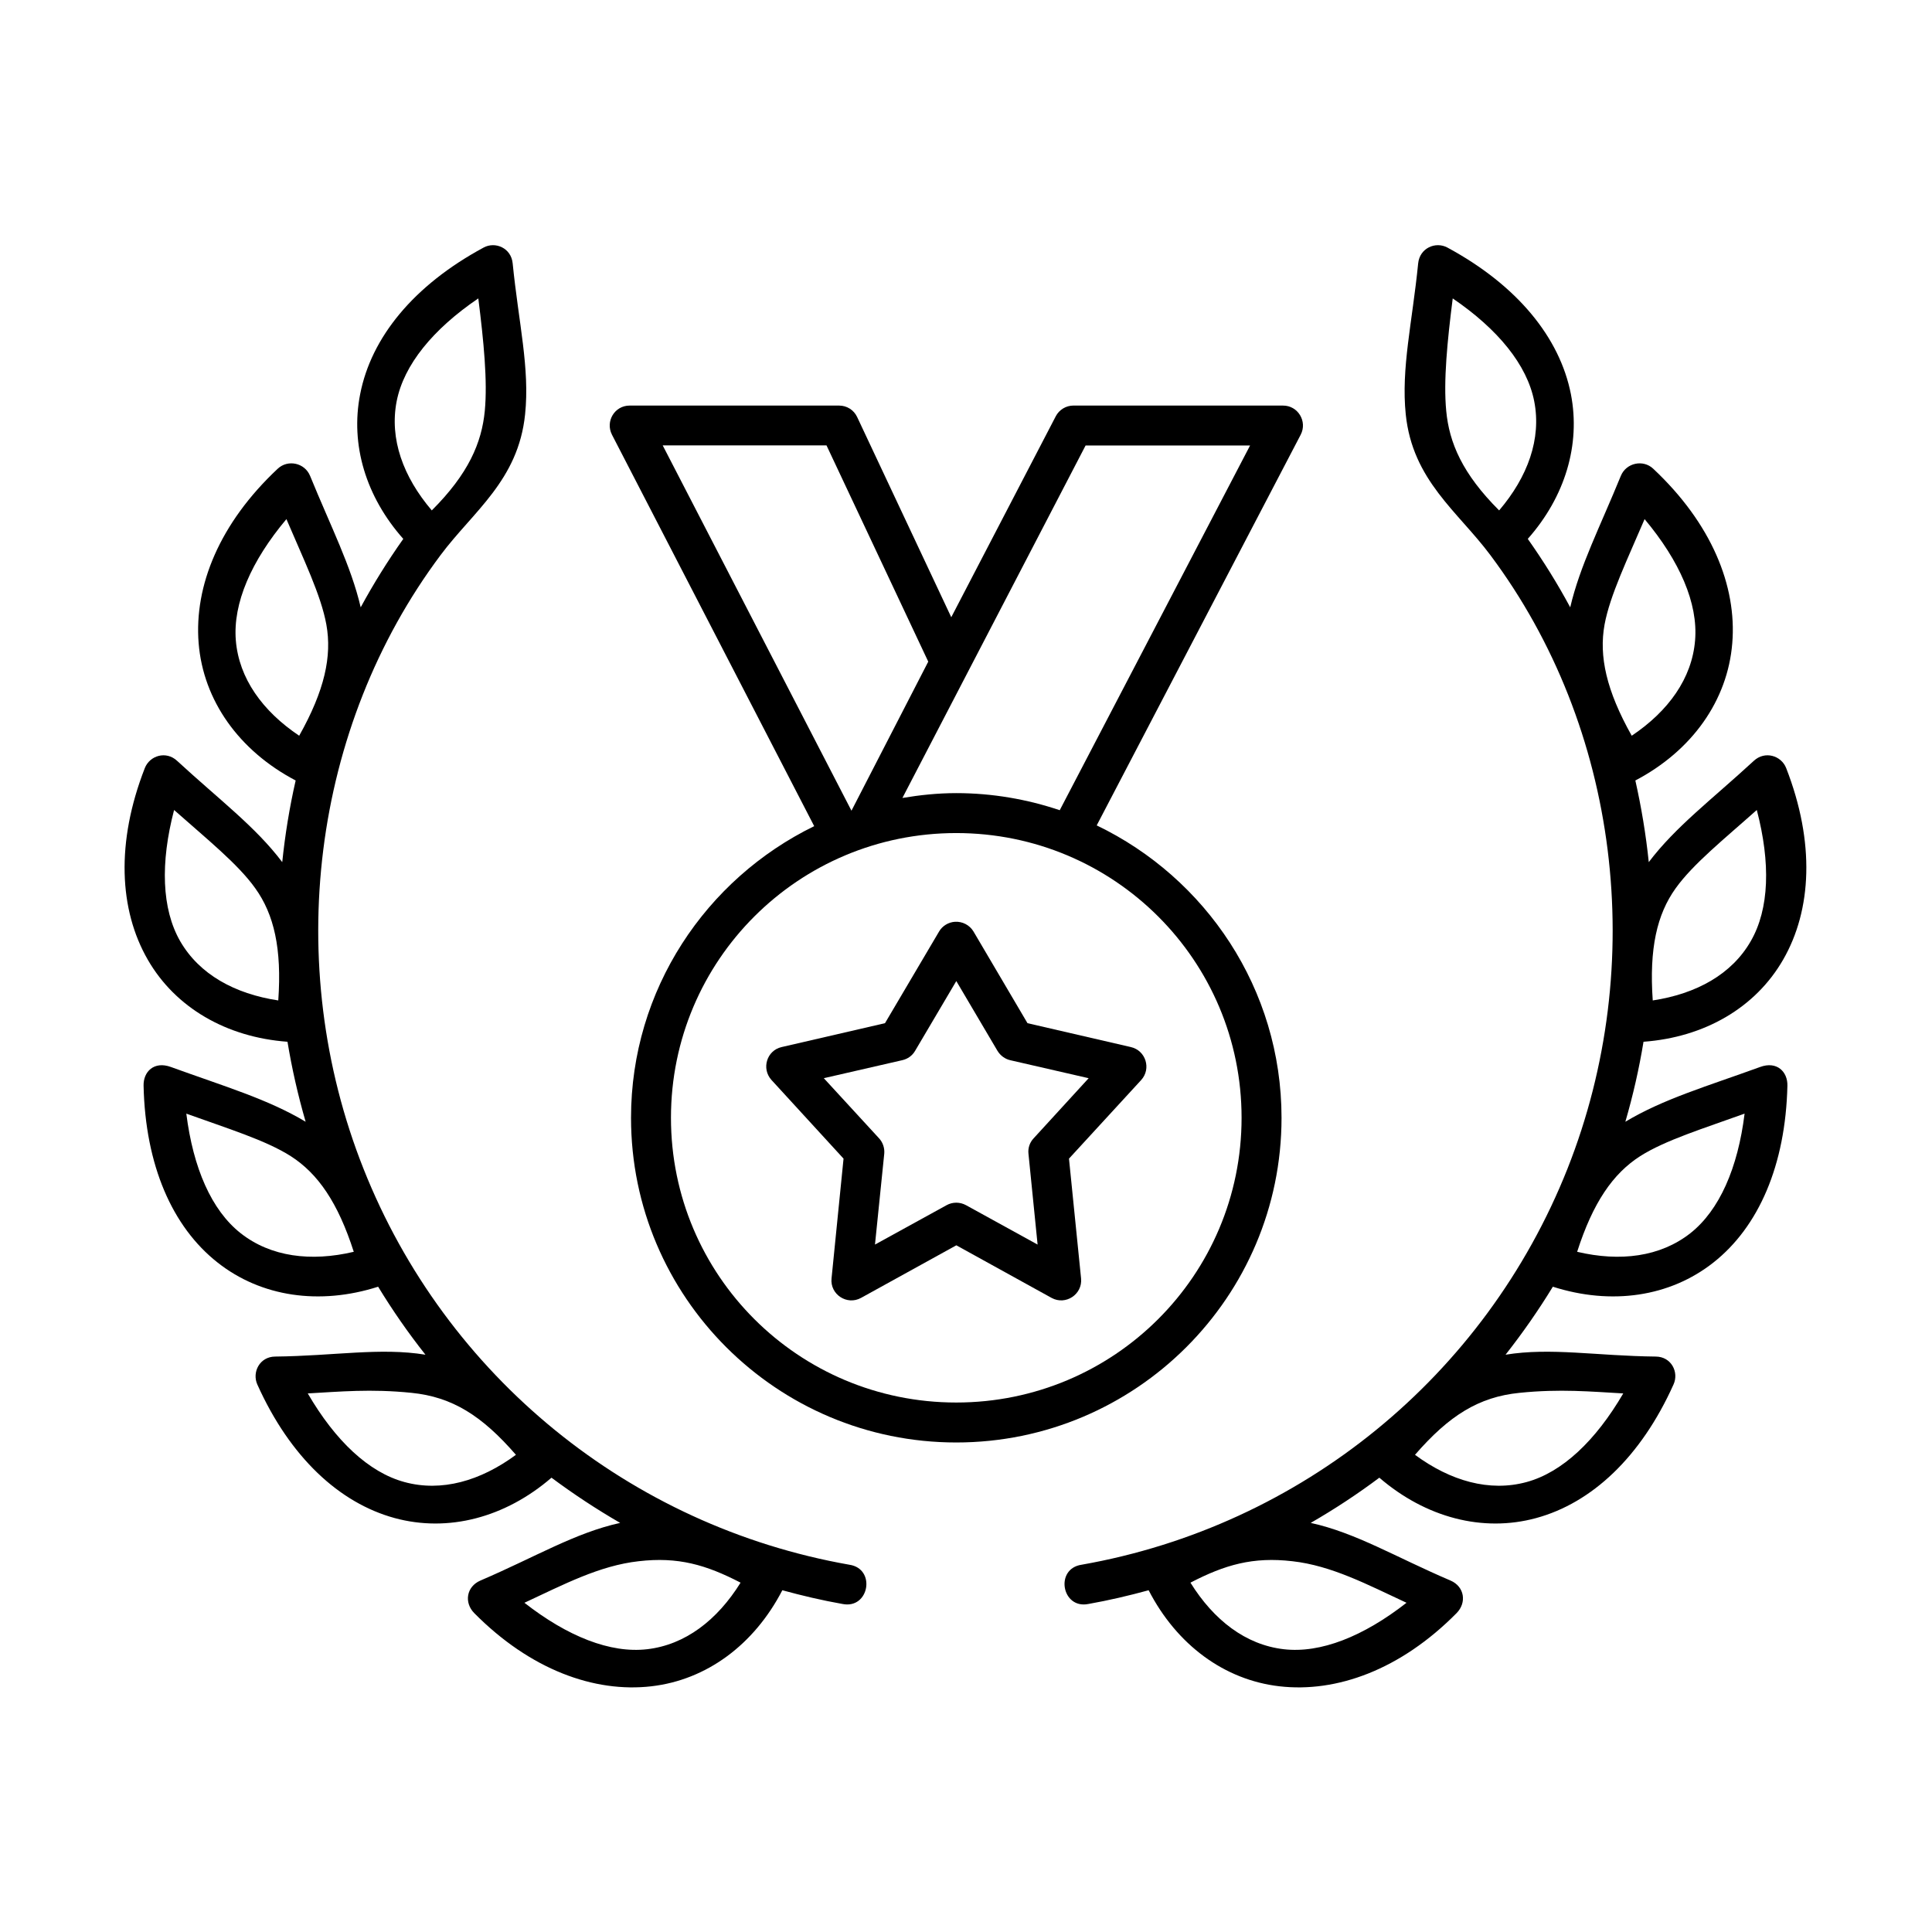 <?xml version="1.0" encoding="UTF-8"?>
<!-- Uploaded to: ICON Repo, www.iconrepo.com, Generator: ICON Repo Mixer Tools -->
<svg fill="#000000" width="800px" height="800px" version="1.1" viewBox="144 144 512 512" xmlns="http://www.w3.org/2000/svg">
 <g>
  <path d="m397.41 364.77c41.832 0 75.621 33.738 75.621 75.461 0 41.723-33.789 75.453-75.621 75.453-41.812 0-75.598-33.727-75.598-75.453 0-41.727 33.789-75.461 75.598-75.461zm-77.789-102.74h43.41l26.965 57.312-20.348 39.504zm112.07 0.031h43.59l-50.441 96.652c-8.625-2.894-17.84-4.527-27.43-4.527-4.875 0-9.621 0.504-14.262 1.281zm-3.234-10.582c-1.953 0-3.762 1.102-4.664 2.828l-27.699 53.266-24.957-53.09c-0.875-1.836-2.711-3-4.758-3h-55.535c-3.965 0-6.473 4.191-4.664 7.727l53.59 103.73c-28.688 13.996-48.543 43.328-48.543 77.297 0 47.465 38.652 86.035 86.184 86.035 47.555 0 86.207-38.574 86.207-86.035 0-34.152-20.059-63.594-48.98-77.496l54.055-103.53c1.836-3.531-0.734-7.754-4.691-7.727z" fill-rule="evenodd"/>
  <path d="m397.43 403.99 10.926 18.52c0.762 1.227 1.961 2.129 3.359 2.453l20.789 4.773-14.578 15.926c-1.051 1.109-1.547 2.625-1.371 4.109l2.418 24.055-18.977-10.445c-1.605-0.875-3.555-0.875-5.133 0l-18.984 10.441 2.453-24.055c0.141-1.484-0.352-3-1.379-4.109l-14.637-15.926 20.797-4.773c1.426-0.32 2.652-1.191 3.383-2.453zm-0.348-15.711c-1.723 0.113-3.332 1.074-4.203 2.559l-14.348 24.316-27.406 6.332c-3.93 0.902-5.387 5.715-2.68 8.715l19.102 20.848-3.18 31.75c-0.438 4.227 4.086 7.203 7.816 5.156l25.254-13.938 25.242 13.938c3.734 2.043 8.23-0.934 7.816-5.156l-3.203-31.75 19.148-20.848c2.711-3 1.191-7.816-2.738-8.715l-27.406-6.332-14.32-24.316c-1.02-1.688-2.918-2.676-4.894-2.559z"/>
  <path d="m340.26 563.42c-6.18 9.941-14.66 16.469-24.75 17.641-9.773 1.137-21.109-3.383-32.535-12.309 10.344-4.809 19.855-9.852 30.289-11.012 10.41-1.207 17.816 0.926 26.996 5.68zm-87.203-50.305c10.789 1.086 18.656 6.039 27.672 16.426-9.422 6.938-19.711 9.887-29.508 7.227-9.504-2.562-18.367-10.961-25.66-23.496 8.547-0.473 16.703-1.258 27.496-0.156zm-59.68-73.992c10.727 3.879 21.047 7.031 27.699 11.285 7.172 4.606 12.473 12.25 16.676 25.332-11.371 2.688-22.012 1.344-29.977-4.926-7.727-6.09-12.59-17.285-14.398-31.691zm-3.242-80.469c8.547 7.586 16.945 14.312 21.52 20.758 4.961 6.906 7.059 15.977 6.09 29.715-11.566-1.754-20.926-6.914-26.004-15.719-4.894-8.539-5.277-20.73-1.605-34.754zm29.77-77.082c4.461 10.492 9.188 20.176 10.586 27.957 1.516 8.367-0.465 17.465-7.203 29.445-9.699-6.504-15.977-15.188-16.793-25.301-0.785-9.805 4.078-21 13.41-32.102zm50.852-58.492c1.426 11.312 2.473 21.898 1.719 29.797-0.816 8.457-4.316 16.676-14.047 26.387-7.586-8.891-11.25-18.953-9.309-28.926 1.895-9.652 9.617-19.09 21.637-27.258zm1.395-13.469c-18.598 10.031-29.793 23.875-32.703 38.832-2.66 13.441 1.547 27.238 11.426 38.367-4.141 5.859-7.902 11.902-11.285 18.137-2.57-10.996-7.902-21.344-13.414-34.84-1.426-3.469-5.891-4.406-8.57-1.898-15.43 14.453-22.184 31.047-20.965 46.238 1.227 15.16 10.668 28.488 25.711 36.387-1.629 7.144-2.801 14.348-3.555 21.637-7.082-9.387-16.703-16.559-27.871-26.852-2.918-2.711-7.234-1.398-8.547 1.926-7.695 19.703-6.824 37.586 0.785 50.785 7.32 12.719 20.848 20.555 37.023 21.746 1.176 7.121 2.777 14.176 4.812 21.199-10.066-6.027-21.52-9.359-35.715-14.516-4.461-1.633-7.32 1.254-7.234 4.961 0.469 21.109 7.613 37.41 19.594 46.848 11.547 9.129 27.055 11.379 42.566 6.422 3.816 6.269 7.984 12.266 12.539 18.02-12.012-1.961-24.168 0.324-39.828 0.492-4.109 0.027-6.18 4.141-4.727 7.402 8.66 19.273 21.719 31.398 36.414 35.402 14.164 3.848 29.27-0.117 41.543-10.703 5.84 4.344 11.902 8.34 18.199 11.98-11.957 2.625-22.543 9.07-37.031 15.277-3.734 1.605-4.371 5.867-1.633 8.637 14.863 15.008 31.809 21.137 46.938 19.387 14.605-1.684 27.207-10.988 34.703-25.453 5.246 1.434 10.52 2.68 15.941 3.637 7.094 1.438 8.957-9.359 1.812-10.402-58.23-10.262-106.97-49.973-128.75-104.94-21.523-54.199-13.703-117.01 20.434-162.63 8.66-11.598 20.59-19.793 22.391-37.289 1.281-12.219-1.723-24.289-3.293-40.023-0.391-4.059-4.594-5.867-7.711-4.176z"/>
  <path d="m459.48 563.42c6.18 9.941 14.637 16.469 24.727 17.641 9.762 1.137 21.109-3.383 32.535-12.309-10.352-4.809-19.852-9.852-30.262-11.012-10.41-1.207-17.844 0.926-27 5.68zm87.207-50.305c-10.828 1.086-18.688 6.039-27.699 16.426 9.41 6.938 19.734 9.887 29.535 7.227 9.473-2.562 18.34-10.961 25.656-23.496-8.543-0.473-16.707-1.258-27.492-0.156zm59.648-73.992c-10.73 3.879-21.027 7.031-27.699 11.285-7.172 4.606-12.477 12.25-16.676 25.332 11.402 2.688 22.023 1.344 30.004-4.926 7.699-6.09 12.594-17.285 14.371-31.691zm3.234-80.469c-8.508 7.586-16.906 14.312-21.508 20.758-4.953 6.906-7.031 15.977-6.066 29.715 11.547-1.754 20.938-6.914 25.98-15.719 4.926-8.539 5.273-20.73 1.594-34.754zm-29.734-77.082c-4.469 10.492-9.18 20.176-10.613 27.957-1.516 8.367 0.469 17.465 7.203 29.445 9.707-6.504 15.977-15.188 16.793-25.301 0.812-9.805-4.086-21-13.383-32.102zm-50.848-58.492c-1.434 11.312-2.484 21.898-1.723 29.797 0.789 8.457 4.289 16.676 14.023 26.387 7.578-8.891 11.25-18.953 9.297-28.926-1.887-9.652-9.617-19.09-21.598-27.258zm-1.398-13.469c18.566 10.031 29.766 23.875 32.715 38.832 2.621 13.441-1.574 27.238-11.426 38.367 4.137 5.859 7.898 11.902 11.246 18.137 2.57-10.996 7.902-21.344 13.414-34.84 1.434-3.469 5.918-4.406 8.574-1.898 15.418 14.453 22.211 31.047 20.957 46.238-1.219 15.16-10.637 28.488-25.684 36.387 1.605 7.144 2.801 14.348 3.555 21.637 7.094-9.387 16.676-16.559 27.848-26.852 2.918-2.711 7.262-1.398 8.566 1.926 7.676 19.703 6.801 37.586-0.812 50.785-7.316 12.719-20.82 20.555-36.996 21.746-1.164 7.121-2.769 14.176-4.812 21.199 10.031-6.027 21.52-9.359 35.719-14.516 4.43-1.633 7.316 1.254 7.227 4.961-0.492 21.109-7.637 37.41-19.594 46.848-11.547 9.129-27.055 11.379-42.566 6.422-3.824 6.269-8.016 12.266-12.535 18.02 12.008-1.961 24.137 0.324 39.816 0.492 4.113 0.027 6.188 4.141 4.695 7.402-8.656 19.273-21.691 31.398-36.414 35.402-14.133 3.848-29.242-0.117-41.543-10.703-5.801 4.344-11.867 8.34-18.191 11.98 11.98 2.625 22.531 9.07 37.051 15.277 3.734 1.605 4.344 5.867 1.605 8.637-14.84 15.008-31.785 21.137-46.945 19.387-14.605-1.684-27.195-10.988-34.66-25.453-5.25 1.434-10.551 2.68-15.953 3.637-7.082 1.438-8.98-9.359-1.801-10.402 58.223-10.262 106.94-49.973 128.75-104.94 21.484-54.199 13.703-117.01-20.445-162.63-8.66-11.598-20.605-19.793-22.414-37.289-1.254-12.219 1.719-24.289 3.293-40.023 0.418-4.059 4.609-5.867 7.762-4.176z"/>
 </g>
</svg>